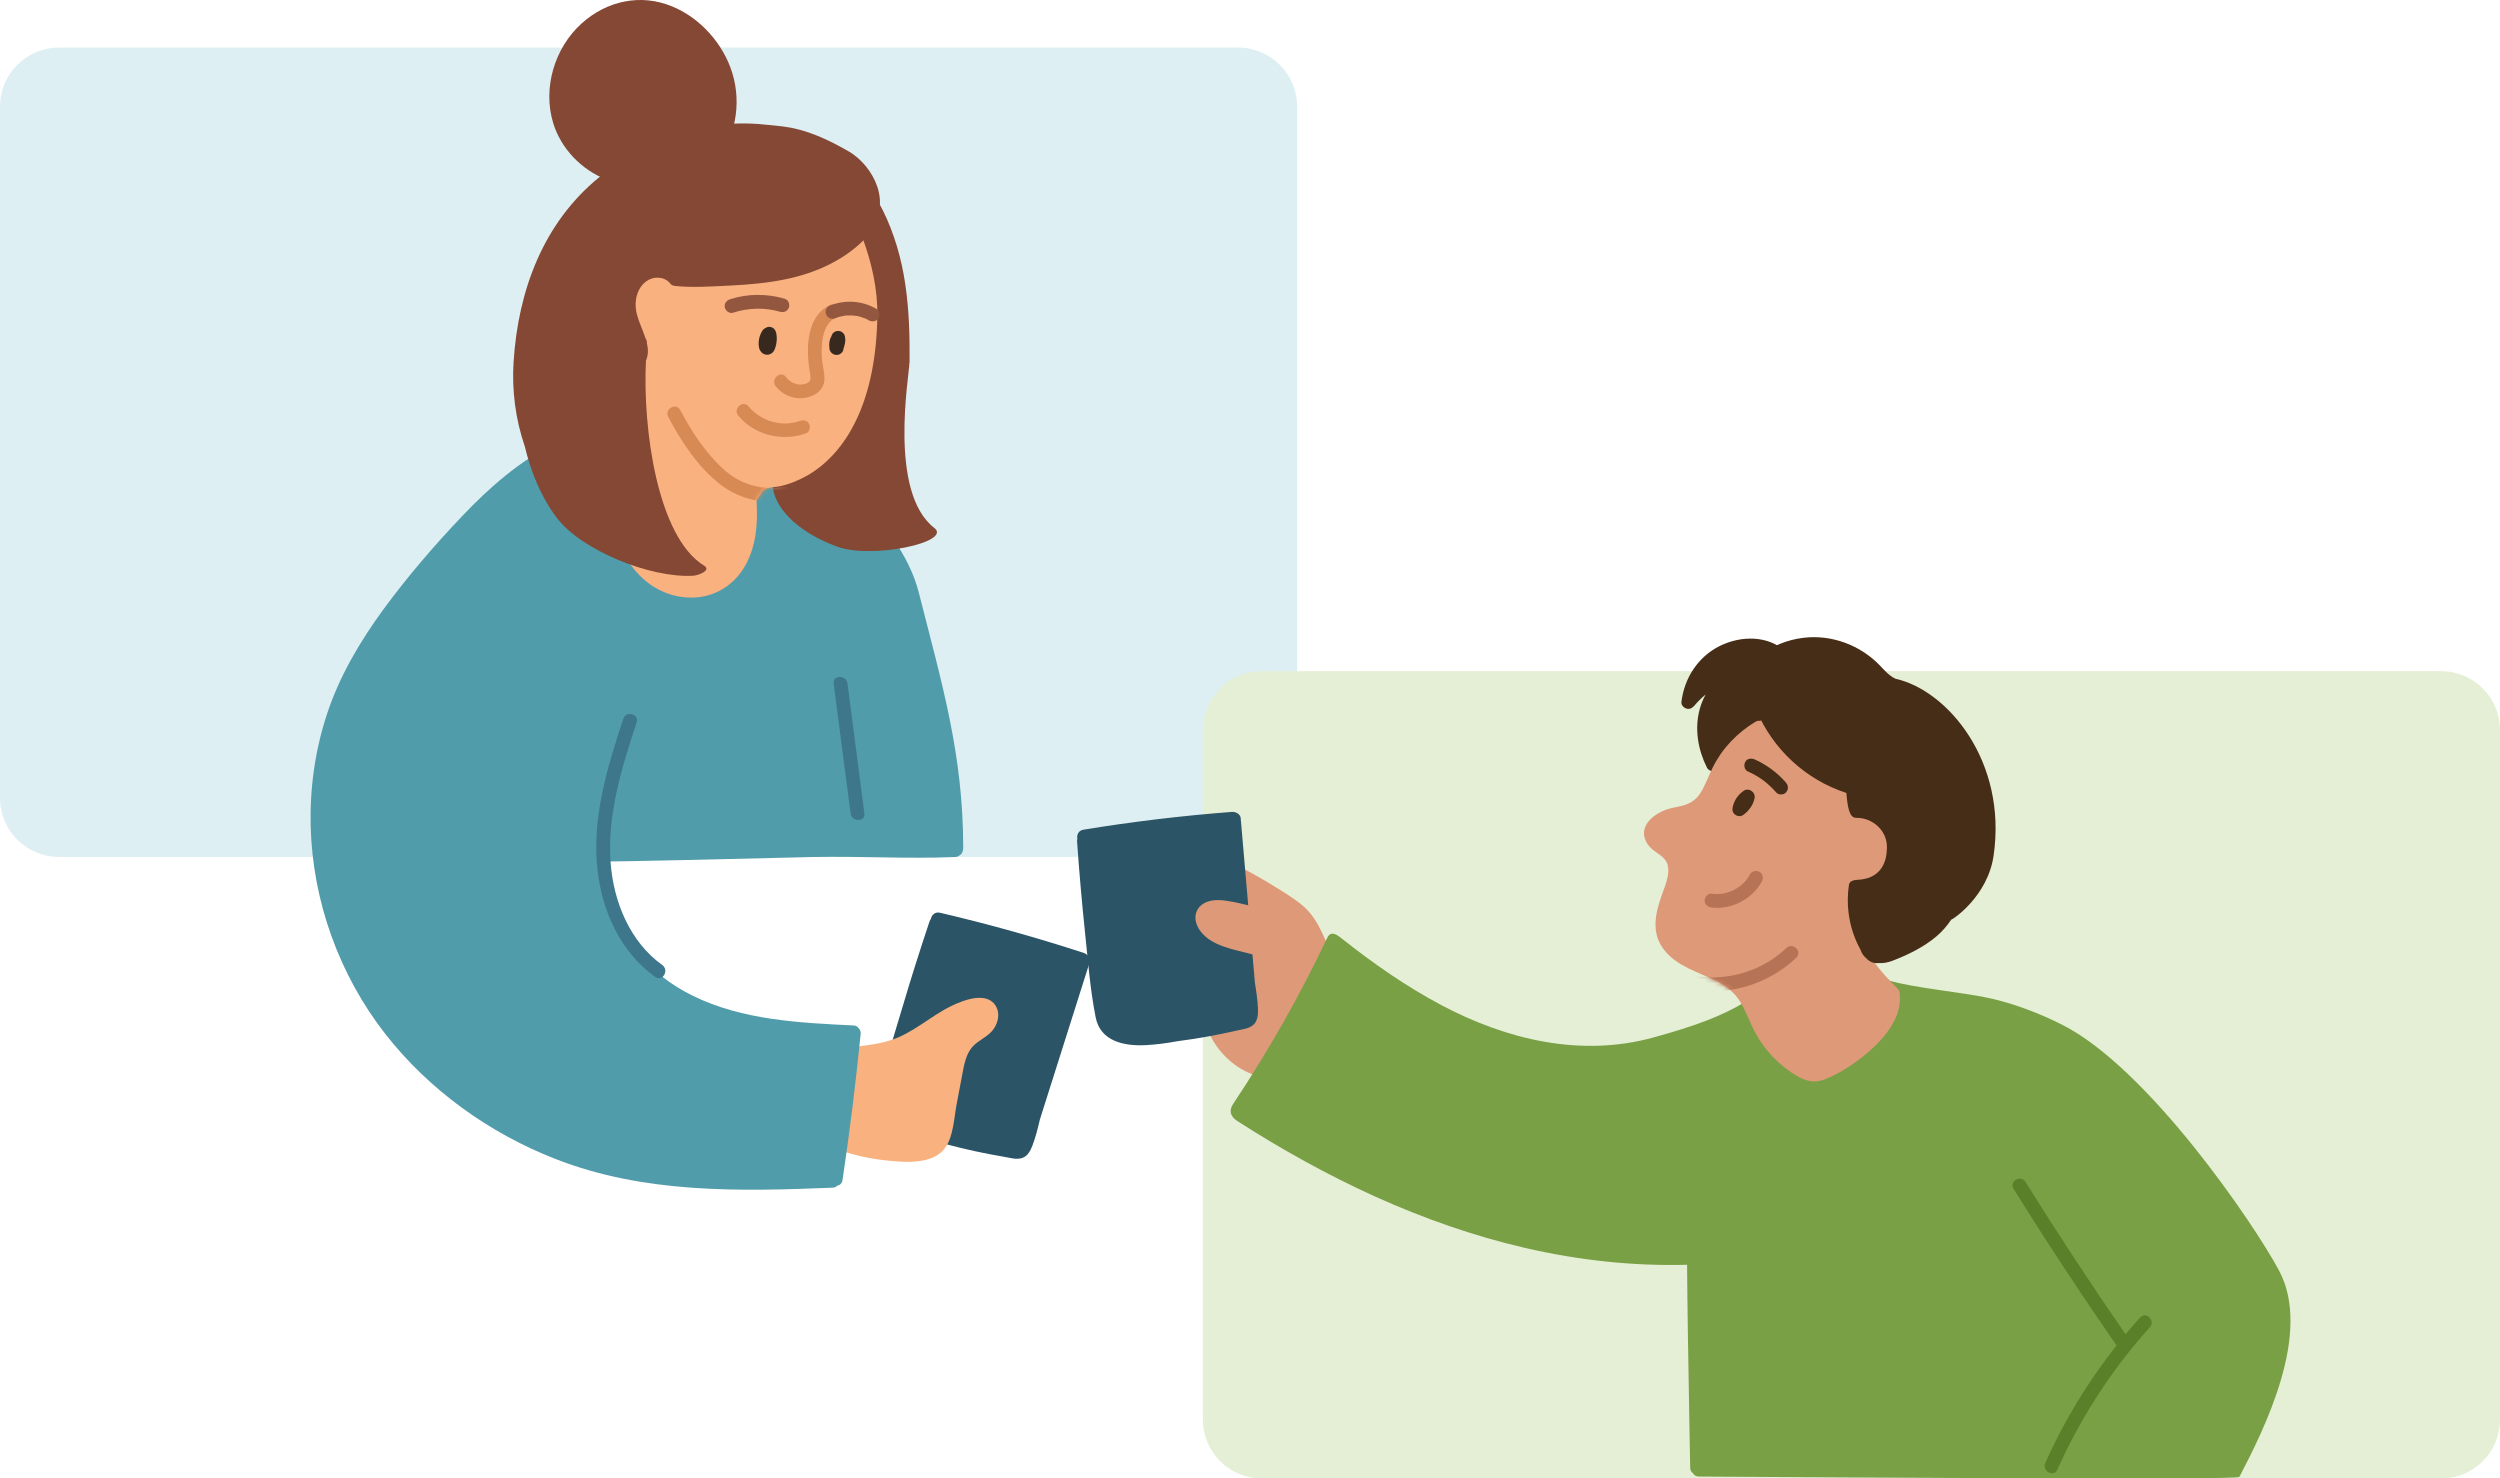 <svg width="558" height="330" viewBox="0 0 558 330" fill="none" xmlns="http://www.w3.org/2000/svg">
<path d="M276.34 10.615H13.178C5.901 10.615 0.001 16.509 0.001 23.779V178.108C0.001 185.378 5.901 191.272 13.178 191.272H276.34C283.618 191.272 289.517 185.378 289.517 178.108V23.779C289.517 16.509 283.618 10.615 276.34 10.615Z" fill="#DDEFF2"/>
<path d="M544.839 149.805H281.646C274.377 149.805 268.484 155.691 268.484 162.953V316.85C268.484 324.112 274.377 329.999 281.646 329.999H544.839C552.108 329.999 558.001 324.112 558.001 316.85V162.953C558.001 155.691 552.108 149.805 544.839 149.805Z" fill="#E5EFD5"/>
<path d="M508.7 283.618C503.13 273.183 479.383 238.269 460.157 228.666C455.173 226.169 450.035 224.196 444.619 222.916C438.833 221.545 427.43 220.573 421.721 218.878C421.474 218.539 421.088 218.308 420.532 218.323C412.2 218.724 403.297 219.294 396.415 224.535C393.128 227.032 391.215 230.377 389.163 233.892C387.003 237.591 383.932 240.35 381.278 243.664C375.862 250.447 376.772 259.048 376.587 267.294C376.294 280.073 377.081 317.129 377.251 327.626C377.251 328.181 377.513 328.566 377.868 328.813C378.099 329.229 378.501 329.553 379.133 329.568C415.595 329.769 499.442 330.385 499.828 329.645C505.306 319.133 516.169 297.599 508.7 283.618Z" fill="#79A045"/>
<path d="M302.847 225.446C302.585 224.845 302.122 224.567 301.628 224.49C299.73 219.496 297.909 214.456 295.734 209.585C294.839 207.581 293.867 205.577 292.463 203.866C290.812 201.847 288.559 200.444 286.399 199.057C281.908 196.205 277.233 193.554 272.373 191.381C270.444 190.517 268.284 189.885 266.293 190.949C264.38 191.966 263.454 194.109 263.022 196.113C261.895 201.276 263.222 206.486 264.827 211.404C265.691 214.055 266.648 216.691 267.296 219.419C267.913 222.039 268.067 224.768 268.731 227.388C269.842 231.75 272.527 235.604 276.292 238.116C280.211 240.721 284.794 241.261 289.392 241.399C292.077 241.476 294.715 241.646 297.4 241.877C299.761 242.093 302.292 241.939 303.974 240.043C307.306 236.251 304.56 229.376 302.832 225.461L302.847 225.446Z" fill="#DD9978"/>
<path d="M448.987 252.436L409.239 209.938C408.915 209.383 408.406 209.168 407.881 209.168C407.388 208.813 406.724 208.751 406.153 209.337C393.161 222.701 387.483 226.493 369.044 231.565C352.857 236.019 336.316 232.073 321.781 224.382C313.834 220.174 306.459 215.01 299.423 209.43C298.51 208.7 297.062 207.592 296.244 209.322C290.164 222.162 283.128 234.54 275.259 246.362C273.905 248.397 275.259 249.633 276.216 250.247C295.951 262.902 317.46 273.23 340.39 278.532C364.245 284.066 389.288 283.866 412.618 276.035C425.796 271.611 438.109 264.69 448.478 255.411C448.987 254.964 449.064 254.393 448.91 253.9C449.203 253.515 449.296 253.006 448.972 252.451L448.987 252.436Z" fill="#79A045"/>
<path d="M398.978 145.998C398.901 145.798 398.777 145.597 398.577 145.428C394.58 141.759 388.578 141.867 383.918 144.148C379.026 146.538 375.925 151.347 375.292 156.68C375.199 157.512 376.064 158.222 376.835 158.222C377.313 158.222 377.668 158.021 377.931 157.728C377.977 157.682 378.054 157.667 378.1 157.605C378.903 156.634 379.782 155.771 380.708 155C380.137 156.048 379.674 157.158 379.366 158.314C378.193 162.692 378.98 167.316 380.986 171.324C381.171 171.693 381.449 171.894 381.742 172.002C381.788 172.033 381.835 172.048 381.881 172.063C381.881 172.063 381.896 172.063 381.912 172.063C382.066 172.14 382.236 172.202 382.436 172.218C385.6 172.541 388.84 170.322 391.371 168.688C393.978 167.008 396.571 165.081 398.438 162.568C400.336 160.01 400.938 156.911 401.015 153.798C401.076 151.131 401.123 147.94 398.962 146.014L398.978 145.998Z" fill="#462D17"/>
<path d="M243.211 214.794C243.52 213.823 242.702 212.959 241.869 212.682C231.315 209.245 220.621 206.254 209.82 203.726C208.694 203.464 207.953 204.22 207.768 205.098C207.675 205.237 207.567 205.376 207.506 205.561C205.376 211.927 203.34 218.323 201.442 224.767C199.621 230.917 197.553 237.175 196.288 243.479C195.208 248.859 199.714 251.88 204.265 253.483C206.487 254.269 208.802 254.87 211.147 255.379C215.406 256.52 219.711 257.46 224.047 258.184C225.328 258.4 226.932 258.909 228.198 258.446C229.401 258.015 230.003 256.812 230.435 255.703C231.145 253.837 231.639 251.849 232.101 249.876C235.805 238.177 239.508 226.493 243.211 214.794Z" fill="#2B5466"/>
<path d="M276.94 182.654C276.848 181.637 275.767 181.144 274.888 181.221C263.825 182.068 252.792 183.394 241.836 185.182C240.695 185.367 240.293 186.354 240.463 187.232C240.432 187.402 240.386 187.571 240.402 187.772C240.864 194.461 241.451 201.151 242.145 207.825C242.824 214.207 243.302 220.773 244.552 227.078C245.617 232.457 250.94 233.521 255.755 233.274C258.115 233.151 260.476 232.827 262.837 232.395C267.204 231.825 271.54 231.054 275.829 230.068C277.094 229.775 278.776 229.636 279.764 228.727C280.705 227.864 280.813 226.538 280.782 225.336C280.721 223.332 280.412 221.313 280.088 219.309C279.039 207.086 277.974 194.878 276.925 182.654H276.94Z" fill="#2B5466"/>
<path d="M214.989 189.223C214.989 168.475 210.298 152.814 205.098 132.344C202.845 123.481 197.028 117.022 191.103 109.778C185.718 103.196 177.031 99.804 168.714 99.249C159.533 98.648 150.383 101.546 143.239 107.296C142.945 107.527 142.791 107.804 142.729 108.082C127.777 110.517 115.156 120.167 105.635 131.558C100.312 137.94 95.729 144.891 91.347 151.936C86.841 159.181 82.444 166.502 78.401 174.025C74.127 181.994 77.3 179.389 74.168 187.882C72.81 188.036 72.624 189.809 73.597 190.58C73.998 191.397 75.263 191.659 76.035 191.027C113.453 193.416 143.809 192.121 181.212 191.289C191.844 191.057 202.537 191.736 213.153 191.289C213.585 191.273 213.909 191.165 214.14 190.934C214.711 190.626 214.989 190.055 214.989 189.239V189.223Z" fill="#519CAA"/>
<path d="M212.258 224.582C207.629 226.832 203.802 230.578 198.834 232.165C193.973 233.722 188.758 233.522 183.82 234.801C183.789 234.801 183.774 234.832 183.743 234.832C183.342 234.878 182.956 235.078 182.678 235.526C180.595 238.886 179.299 242.693 179.068 246.654C178.944 248.658 179.098 250.739 180.271 252.435C181.367 254.007 183.095 254.916 184.808 255.656C188.727 257.367 192.893 258.462 197.152 258.939C200.855 259.356 205.808 259.864 209.141 257.876C212.782 255.718 212.783 250.415 213.477 246.716C213.909 244.419 214.326 242.123 214.773 239.841C215.174 237.73 215.56 235.371 217.01 233.691C218.384 232.104 220.575 231.425 221.794 229.653C222.75 228.265 223.198 226.354 222.396 224.782C220.482 221.067 215.02 223.225 212.273 224.566L212.258 224.582Z" fill="#F9B180"/>
<path d="M191.627 229.514C191.442 229.174 191.103 228.912 190.562 228.882C178.434 228.296 165.828 227.71 154.718 222.3C144.256 217.213 137.143 208.226 135.585 196.573C133.949 184.334 137.791 172.635 141.386 161.105C144.766 150.222 147.759 138.831 145.074 127.455C142.451 116.372 135.4 106.723 125.679 100.788C125.925 99.663 125.015 98.337 123.734 98.985C115.865 103.008 109.245 108.788 103.197 115.154C96.963 121.705 90.992 128.642 85.637 135.933C80.391 143.101 75.793 150.854 73 159.332C70.331 167.394 69.142 175.872 69.343 184.349C69.76 201.105 75.7 217.598 86.023 230.808C95.821 243.325 109.215 252.928 123.997 258.693C143.809 266.431 164.995 265.938 185.887 265.09C186.335 265.074 186.643 264.889 186.859 264.643C187.43 264.55 187.939 264.165 188.047 263.425C189.668 252.573 191.01 241.675 192.105 230.747C192.152 230.207 191.951 229.791 191.643 229.483L191.627 229.514Z" fill="#519CAA"/>
<path d="M168.546 107.462C168.361 105.505 165.274 105.489 165.46 107.462C165.49 107.74 165.506 108.033 165.537 108.326C163.469 108.002 161.232 109.05 159.719 110.484C157.513 112.58 156.294 115.956 152.822 116.156C151.094 116.248 149.443 115.678 147.93 114.907C146.434 114.137 144.628 113.227 143.517 111.932C141.126 109.158 142.221 105.012 143.024 101.852C143.317 100.696 142.345 99.94 141.419 99.94C140.632 99.57 139.536 99.755 139.166 100.803C135.91 110.16 135.555 121.89 143.471 129.119C146.881 132.233 151.51 133.851 156.124 133.266C160.8 132.664 164.611 129.736 166.709 125.558C169.549 119.917 169.101 113.551 168.53 107.447L168.546 107.462Z" fill="#F9B180"/>
<path d="M203.016 80.98C203.047 78.02 203.016 75.061 202.877 72.101C202.599 66.336 201.874 60.556 200.208 55.022C198.572 49.612 196.041 43.831 192.06 39.7C190.394 37.974 188.048 36.602 185.579 37.218C183.712 37.681 182.293 39.022 181.907 40.81C181.691 41.057 181.506 41.35 181.49 41.75C181.074 47.854 180.595 53.943 179.268 59.939C178.034 65.535 176.275 71.007 174.747 76.54C173.25 81.92 171.97 87.392 171.538 92.972C171.152 98.013 171.692 103.022 172.479 107.986C172.479 108.017 172.448 108.032 172.448 108.063C172.556 112.934 177.54 118.576 186.814 121.997C194.637 124.88 212.614 120.98 208.54 117.836C198.202 109.836 202.954 83.77 202.985 80.965L203.016 80.98Z" fill="#844834"/>
<path d="M192.524 53.082C190.827 48.52 188.574 42.647 183.683 40.735C183.313 39.749 182.078 39.101 181.245 40.134C174.502 48.412 165.599 54.747 155.523 58.323C151.419 55.441 145.617 56.042 142.407 59.972C138.935 64.242 140.494 68.728 142.114 73.367C142.531 74.585 142.978 75.865 142.839 77.159C142.7 78.547 141.79 79.533 141.173 80.72C139.938 83.079 140.124 86.084 139.985 88.674C139.645 95.179 139.584 101.699 139.753 108.204C139.692 109.406 139.784 110.609 140.216 111.749C141.157 114.246 142.808 116.589 144.382 118.732C145.987 120.921 147.762 122.971 149.706 124.851C151.357 126.454 153.424 128.674 155.554 129.645C157.961 130.74 159.226 127.888 160.291 126.254C161.973 123.68 163.531 121.029 164.982 118.316C165.599 117.16 169.302 110.871 170.074 109.807C170.922 108.635 172.805 108.82 174.101 108.528C176.323 108.034 178.483 107.14 180.443 105.984C184.655 103.518 195.425 95.364 195.827 70.547C195.919 64.597 194.577 58.647 192.509 53.082H192.524Z" fill="#F9B180"/>
<mask id="mask0_9_17451" style="mask-type:luminance" maskUnits="userSpaceOnUse" x="139" y="39" width="57" height="91">
<path d="M192.526 53.084C190.829 48.521 188.576 42.649 183.685 40.737C183.315 39.751 182.08 39.103 181.247 40.136C174.504 48.413 165.601 54.749 155.525 58.325C151.42 55.443 145.619 56.044 142.409 59.974C138.937 64.244 140.496 68.73 142.116 73.369C142.533 74.587 142.98 75.867 142.841 77.161C142.702 78.549 141.792 79.535 141.175 80.722C139.94 83.08 140.126 86.086 139.987 88.676C139.647 95.181 139.586 101.701 139.755 108.206C139.694 109.408 139.786 110.61 140.218 111.751C141.159 114.248 142.81 116.591 144.384 118.734C145.989 120.923 147.764 122.973 149.708 124.853C151.359 126.456 153.426 128.676 155.556 129.647C157.963 130.742 159.228 127.89 160.293 126.256C161.975 123.682 163.533 121.031 164.984 118.318C165.601 117.162 169.304 110.873 170.076 109.809C170.924 108.637 172.807 108.822 174.103 108.53C176.325 108.036 178.485 107.142 180.445 105.986C184.657 103.52 195.427 95.366 195.829 70.549C195.921 64.599 194.579 58.649 192.511 53.084H192.526Z" fill="white"/>
</mask>
<g mask="url(#mask0_9_17451)">
<path d="M176.542 108.357C171.543 109.729 166.065 108.619 162.099 105.259C157.779 101.591 154.446 96.489 151.823 91.51C150.897 89.753 148.227 91.309 149.153 93.067C152.07 98.6 155.912 104.442 160.958 108.265C165.587 111.795 171.774 112.874 177.376 111.332C179.289 110.808 178.471 107.833 176.558 108.357H176.542Z" fill="#D88A55"/>
</g>
<path d="M175.149 66.676C171.183 65.52 166.909 65.52 162.974 66.784C162.187 67.046 161.601 67.724 161.771 68.603C161.925 69.358 162.804 70.052 163.591 69.805C167.032 68.695 170.674 68.588 174.131 69.59C174.933 69.821 175.812 69.451 176.09 68.634C176.353 67.879 175.936 66.907 175.133 66.676H175.149Z" fill="#92573E"/>
<path d="M173.204 74.185C173.112 73.799 172.88 73.445 172.556 73.214C172.232 72.998 171.754 72.89 171.383 72.983C171.183 73.029 170.998 73.106 170.828 73.229C170.596 73.352 170.38 73.491 170.226 73.722C169.47 74.832 169.177 76.235 169.408 77.545C169.501 78.085 169.81 78.562 170.257 78.886C170.612 79.133 171.137 79.241 171.569 79.148C172.016 79.04 172.402 78.794 172.664 78.424C172.865 78.146 172.988 77.776 173.096 77.437C173.204 77.083 173.281 76.697 173.328 76.327C173.42 75.618 173.374 74.878 173.22 74.185H173.204Z" fill="#38291F"/>
<path d="M188.618 75.494C188.633 75.278 188.618 75.078 188.525 74.893C188.479 74.692 188.386 74.523 188.232 74.384L187.939 74.122C187.769 73.999 187.584 73.922 187.383 73.906C187.244 73.86 187.105 73.845 186.967 73.875C186.766 73.875 186.565 73.922 186.38 74.014C186.272 74.091 186.164 74.168 186.056 74.23C185.856 74.415 185.701 74.631 185.624 74.877C185.624 74.908 185.624 74.939 185.609 74.985C185.516 75.17 185.408 75.355 185.331 75.54C185.223 75.833 185.161 76.141 185.115 76.434C185.053 76.758 185.069 77.112 185.115 77.436C185.115 77.436 185.115 77.467 185.115 77.482C185.115 77.606 185.115 77.806 185.146 77.929C185.161 78.053 185.238 78.238 185.3 78.361C185.424 78.592 185.609 78.808 185.825 78.947C185.886 78.993 185.948 79.024 186.025 79.055C186.133 79.132 186.272 79.178 186.411 79.178C186.488 79.193 186.55 79.209 186.627 79.224C186.766 79.224 186.905 79.209 187.044 79.193C187.321 79.147 187.399 79.07 187.599 78.947C187.784 78.823 187.892 78.746 188.031 78.531C188.216 78.268 188.201 78.207 188.247 77.96C188.247 77.914 188.247 77.868 188.263 77.837C188.402 77.451 188.51 77.066 188.587 76.65C188.664 76.265 188.679 75.879 188.664 75.494H188.618Z" fill="#38291F"/>
<path d="M180.596 94.638C180.195 93.821 179.315 93.667 178.528 93.944C174.578 95.409 169.795 94.006 167.094 90.723C165.829 89.181 163.515 91.231 164.78 92.757C168.391 97.15 174.625 98.646 179.917 96.703C180.704 96.41 180.951 95.316 180.612 94.638H180.596Z" fill="#D88A55"/>
<path d="M185.256 68.079C180.719 70.252 180.086 75.771 180.395 80.225C180.488 81.443 180.688 82.615 180.873 83.817C181.028 84.772 180.796 85.297 179.855 85.636C178.219 86.221 176.445 85.497 175.442 84.156C174.238 82.568 171.939 84.618 173.127 86.191C174.454 87.948 176.692 88.981 178.883 88.888C181.413 88.78 184.037 87.285 184.021 84.464C184.021 83.123 183.62 81.798 183.496 80.457C183.358 79.115 183.373 77.759 183.496 76.418C183.713 74.198 184.499 71.856 186.644 70.823C188.434 69.96 187.061 67.2 185.256 68.064V68.079Z" fill="#D88A55"/>
<path d="M195.608 68.943C192.414 67.078 188.541 66.831 185.131 68.249C184.39 68.558 184.051 69.621 184.452 70.315C184.884 71.086 185.717 71.332 186.519 71.009C186.55 71.009 186.859 70.87 186.905 70.854C187.075 70.793 187.229 70.746 187.399 70.7C187.723 70.608 188.062 70.546 188.402 70.484C188.603 70.454 188.788 70.438 188.988 70.407C189.05 70.407 189.05 70.407 189.065 70.407C189.081 70.407 189.096 70.407 189.158 70.407C189.528 70.407 189.899 70.407 190.269 70.407C190.639 70.438 190.994 70.484 191.365 70.546C191.395 70.546 191.411 70.546 191.442 70.546C191.473 70.546 191.488 70.546 191.534 70.577C191.719 70.623 191.92 70.669 192.105 70.731C192.429 70.824 192.753 70.947 193.077 71.07C193.108 71.07 193.401 71.224 193.448 71.24C193.602 71.317 193.756 71.409 193.895 71.486C194.59 71.887 195.577 71.81 196.04 71.07C196.457 70.392 196.364 69.359 195.623 68.928L195.608 68.943Z" fill="#92573E"/>
<path d="M163.482 16.409C161.507 9.858 156.368 4.032 150.011 1.427C142.944 -1.487 135.383 0.194 129.782 5.265C123.764 10.721 121.095 19.662 123.471 27.461C125.215 33.18 129.782 37.912 135.337 40.07C136.772 41.288 138.469 42.259 140.506 42.906C147.434 45.126 155.257 41.981 159.671 36.417C164.114 30.806 165.549 23.268 163.482 16.409Z" fill="#844834"/>
<path d="M189.375 33.767C179.947 28.28 175.241 28.295 171.939 27.925C168.405 27.509 164.733 27.416 161.215 27.786C160.088 27.848 158.946 27.925 157.835 28.079C149.488 29.22 143.038 31.979 133.687 39.609C121.343 49.69 115.649 64.704 114.631 80.796C114.23 87.178 115.063 93.606 117.131 99.633C118.504 105.321 120.68 110.777 124.213 115.494C129.753 122.878 145.244 129.074 154.719 128.504C155.968 128.427 158.823 127.286 157.157 126.253C146.726 119.872 143.408 95.579 144.18 80.473C144.735 79.209 144.704 77.898 144.38 76.573C144.38 76.542 144.38 76.511 144.38 76.465C144.396 76.08 144.272 75.787 144.087 75.54C143.331 73.182 142.004 70.762 141.881 68.465C141.773 66.369 142.452 64.118 144.195 62.823C145.769 61.652 148.037 61.636 149.441 63.085C149.688 63.471 150.059 63.764 150.63 63.825C154.734 64.241 158.916 63.933 163.035 63.733C167.109 63.532 171.198 63.178 175.194 62.361C182.123 60.958 188.85 57.952 193.68 52.65C194.096 52.203 194.143 51.679 194.019 51.216C199.235 45.59 195.099 37.081 189.359 33.736L189.375 33.767Z" fill="#844834"/>
<path d="M147.821 215.394C140.584 210.199 136.958 201.29 136.295 192.627C135.477 181.868 138.779 171.324 142.097 161.243C142.714 159.347 139.736 158.546 139.119 160.426C135.539 171.278 132.005 182.793 133.378 194.353C134.474 203.617 138.548 212.527 146.263 218.061C147.883 219.217 149.426 216.55 147.821 215.394Z" fill="#3E778B"/>
<path d="M189.158 152.564C188.911 150.622 185.809 150.606 186.071 152.564L189.852 181.573C190.099 183.515 193.2 183.531 192.938 181.573L189.158 152.564Z" fill="#3E778B"/>
<path d="M423.636 220.746C419.979 217.17 416.492 213.085 414.733 208.214C413.915 205.979 413.452 203.544 413.668 201.17C413.807 199.659 414.779 199.505 415.983 198.95C416.986 198.472 417.943 197.933 418.838 197.254C422.294 194.665 423.976 190.38 422.248 186.249C420.874 182.95 417.711 181.1 414.332 180.992C414.98 178.326 415.736 175.412 415.397 172.838C415.042 170.141 413.067 168.198 410.937 166.672C405.907 163.035 399.781 161.077 393.609 160.707C393.285 160.692 393.038 160.769 392.822 160.892C392.514 160.846 392.19 160.877 391.85 161.077C387.761 163.528 384.367 167.058 382.253 171.358C381.311 173.27 380.632 175.32 379.46 177.108C377.963 179.374 375.942 179.805 373.396 180.299C369.77 181.008 364.955 184.276 367.795 188.484C368.767 189.933 370.51 190.518 371.59 191.829C373.349 193.956 371.698 197.547 370.911 199.782C369.415 204.021 368.458 208.368 371.56 212.176C374.46 215.736 378.951 216.923 382.916 218.881C385.262 220.037 387.175 221.501 388.533 223.783C389.767 225.879 390.554 228.206 391.696 230.365C393.856 234.449 397.235 237.948 401.263 240.245C403.546 241.555 405.413 241.771 407.836 240.692C410.49 239.536 412.959 238.025 415.258 236.253C419.146 233.247 423.99 228.499 424.068 223.012C424.068 221.999 424.017 221.116 423.636 220.746Z" fill="#DD9978"/>
<mask id="mask1_9_17451" style="mask-type:luminance" maskUnits="userSpaceOnUse" x="366" y="160" width="59" height="82">
<path d="M423.635 220.746C419.978 217.17 416.491 213.085 414.732 208.214C413.914 205.979 413.451 203.544 413.667 201.17C413.806 199.659 414.778 199.505 415.982 198.95C416.985 198.472 417.942 197.933 418.837 197.254C422.293 194.665 423.975 190.38 422.247 186.249C420.873 182.95 417.71 181.1 414.331 180.992C414.979 178.326 415.735 175.412 415.396 172.838C415.041 170.141 413.066 168.198 410.936 166.672C405.906 163.035 399.78 161.077 393.608 160.707C393.284 160.692 393.037 160.769 392.821 160.892C392.513 160.846 392.189 160.877 391.849 161.077C387.76 163.528 384.366 167.058 382.252 171.358C381.31 173.27 380.631 175.32 379.459 177.108C377.962 179.374 375.941 179.805 373.395 180.299C369.769 181.008 364.954 184.276 367.794 188.484C368.766 189.933 370.509 190.518 371.589 191.829C373.348 193.956 371.697 197.547 370.91 199.782C369.414 204.021 368.457 208.368 371.559 212.176C374.459 215.736 378.95 216.923 382.915 218.881C385.261 220.037 387.174 221.501 388.532 223.783C389.766 225.879 390.553 228.206 391.695 230.365C393.855 234.449 397.234 237.948 401.262 240.245C403.545 241.555 405.412 241.771 407.835 240.692C410.489 239.536 412.958 238.025 415.257 236.253C419.145 233.247 424.607 228.422 424.067 223.012C424.018 222.425 424.016 221.116 423.635 220.746Z" fill="white"/>
</mask>
<g mask="url(#mask1_9_17451)">
<path d="M398.747 211.574C393.485 216.599 386.124 218.896 378.934 217.955C378.1 217.848 377.406 218.742 377.391 219.497C377.391 220.422 378.116 220.93 378.934 221.038C386.896 222.086 395.12 219.296 400.922 213.763C402.357 212.391 400.182 210.218 398.747 211.589V211.574Z" fill="#B77355"/>
</g>
<path d="M398.64 174.686C396.726 172.482 394.319 170.694 391.65 169.507C390.909 169.183 389.952 169.26 389.536 170.062C389.181 170.725 389.304 171.819 390.091 172.173C391.356 172.728 392.545 173.422 393.656 174.239C393.717 174.285 393.779 174.331 393.841 174.378C393.964 174.486 394.088 174.578 394.211 174.686C394.473 174.902 394.72 175.118 394.967 175.349C395.492 175.827 395.97 176.335 396.448 176.875C396.973 177.491 398.1 177.461 398.624 176.875C399.226 176.227 399.195 175.349 398.624 174.701L398.64 174.686Z" fill="#462D17"/>
<path d="M391.448 177.074C391.356 176.904 391.202 176.75 391.032 176.627C390.862 176.472 390.677 176.349 390.445 176.303C390.06 176.21 389.597 176.226 389.257 176.457C388.563 176.935 387.992 177.505 387.514 178.23C387.282 178.569 387.128 178.954 386.974 179.339C386.866 179.617 386.773 179.925 386.727 180.218C386.68 180.496 386.65 180.773 386.727 181.035C386.819 181.359 387.02 181.636 387.282 181.837C387.498 182.006 387.73 182.099 388.007 182.145C388.331 182.191 388.717 182.145 388.995 181.96C389.334 181.729 389.658 181.467 389.952 181.174C390.245 180.881 390.492 180.557 390.739 180.218C391.14 179.648 391.433 178.954 391.603 178.276C391.695 177.875 391.649 177.444 391.448 177.089V177.074Z" fill="#462D17"/>
<path d="M392.715 194.6C391.99 194.214 391.018 194.399 390.601 195.154C390.385 195.555 390.138 195.956 389.86 196.326C389.829 196.357 389.799 196.403 389.768 196.434C389.69 196.526 389.613 196.619 389.536 196.696C389.382 196.865 389.212 197.035 389.042 197.205C388.888 197.359 388.734 197.497 388.564 197.636C388.518 197.667 388.456 197.729 388.425 197.744C388.348 197.806 388.271 197.852 388.194 197.914C387.808 198.191 387.391 198.438 386.975 198.653C386.805 198.746 386.635 198.823 386.466 198.9C386.419 198.916 386.327 198.962 386.296 198.962C386.188 199.008 386.08 199.039 385.956 199.085C385.509 199.239 385.046 199.363 384.583 199.44C384.46 199.455 384.351 199.486 384.228 199.501C384.197 199.501 384.182 199.501 384.151 199.501C383.919 199.517 383.673 199.532 383.441 199.548C382.963 199.548 382.484 199.532 382.021 199.47C381.219 199.363 380.448 200.257 380.478 201.012C380.525 201.937 381.157 202.445 382.021 202.553C386.481 203.124 391.141 200.642 393.27 196.711C393.656 196.002 393.471 195 392.715 194.6Z" fill="#B77355"/>
<path d="M423.018 151.471C421.629 150.777 420.781 149.79 419.685 148.634C415.257 143.979 408.745 141.544 402.357 142.376C398.947 142.823 395.506 144.133 392.852 146.353C391.386 147.586 389.689 150.207 390.291 152.164C390.198 152.442 390.152 152.735 390.244 153.043C390.707 154.769 391.278 156.449 391.942 158.099C391.942 158.237 391.957 158.361 392.019 158.484C395.691 167.239 403.067 174.068 412.109 176.981C412.448 181.606 413.251 182.561 414.331 182.546C417.787 182.484 421.012 185.182 421.151 188.727C421.213 190.423 421.105 196.095 414.593 196.373C413.837 196.403 412.819 196.619 412.695 197.452C411.939 202.461 412.819 207.563 415.272 211.987C415.503 212.743 415.966 213.421 416.614 213.945C417.247 214.639 418.157 215.039 419.176 214.978C419.207 214.978 419.238 214.978 419.268 214.962C420.349 215.039 421.475 214.808 422.493 214.407C425.919 213.097 429.406 211.371 432.214 208.997C433.495 207.918 434.575 206.654 435.501 205.282C435.763 205.297 443.648 200.149 444.975 190.962C448.015 169.983 434.76 154.091 423.049 151.486L423.018 151.471Z" fill="#462D17"/>
<path d="M286.028 204.005C284.038 203.126 281.816 202.772 279.702 202.309C277.65 201.847 275.582 201.292 273.483 201.014C271.693 200.783 269.672 200.814 268.191 201.97C266.709 203.126 266.478 205.038 267.249 206.687C269.008 210.448 273.761 211.589 277.434 212.483C282.448 213.7 286.494 214.872 291.509 216.059C292.281 216.244 293.191 215.457 293.207 214.702C293.207 214.471 293.191 214.271 293.16 214.055C293.747 213.561 294.024 212.714 293.453 211.928C291.154 208.814 289.67 205.623 286.028 204.005Z" fill="#DD9978"/>
<path d="M477.658 294.067C476.562 295.285 475.482 296.534 474.417 297.798C466.702 286.638 459.249 275.308 452.089 263.794C451.04 262.114 448.37 263.655 449.42 265.351C456.795 277.189 464.464 288.857 472.411 300.31C466.069 308.341 460.699 317.127 456.518 326.499C455.715 328.303 458.369 329.86 459.187 328.056C464.372 316.449 471.331 305.69 479.849 296.241C481.176 294.777 479 292.588 477.673 294.067H477.658Z" fill="#5A8029"/>
</svg>
